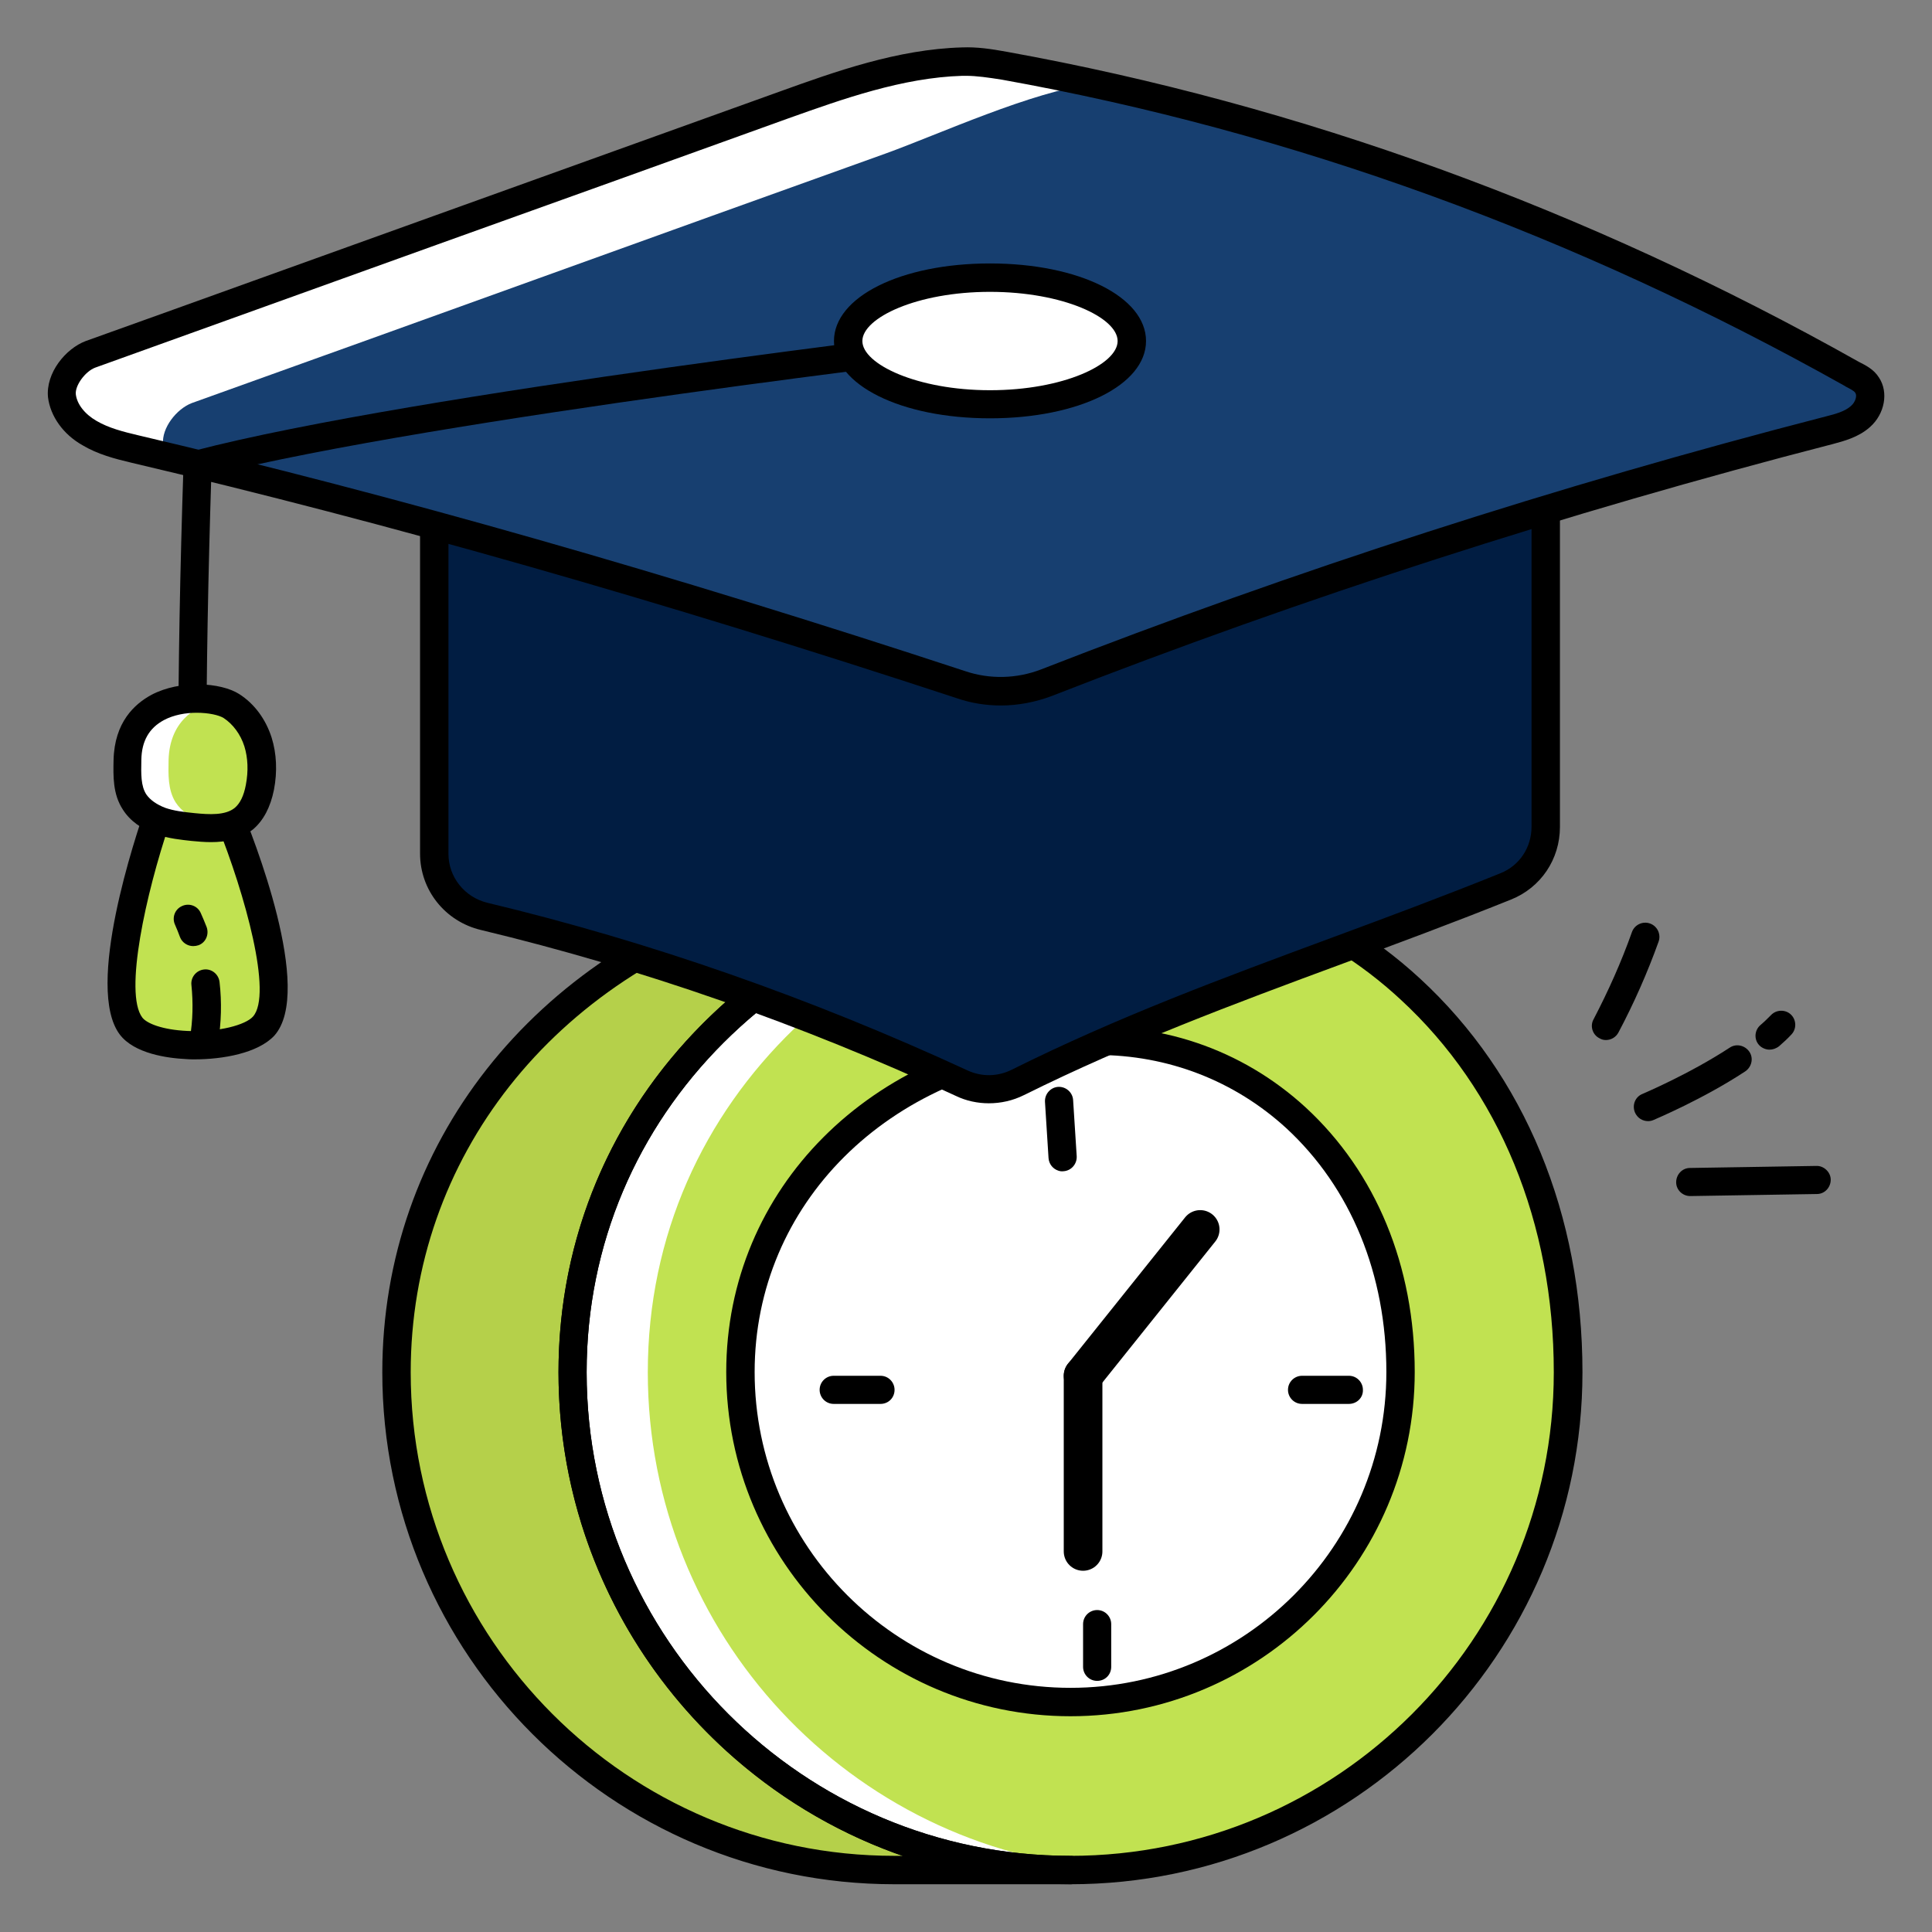 <svg width="50" height="50" viewBox="0 0 50 50" fill="none" xmlns="http://www.w3.org/2000/svg">
<rect x="0" y="0" width="50" height="50" fill="#808080" stroke="none"/>
<g clip-path="url(#clip0_1451_24774)">
<path d="M27.704 48.4H23.143C16.03 48.4 10.257 42.635 10.257 35.513C10.257 29.513 14.386 24.884 19.931 23.225C21.371 22.801 22.878 22.627 24.378 22.627H27.696C20.605 23.218 14.81 28.4 14.81 35.513C14.818 42.627 20.59 48.4 27.704 48.4Z" fill="#B5D04A"/>
<path d="M40.59 35.515C40.59 42.628 34.825 48.401 27.704 48.401C20.59 48.401 14.818 42.628 14.818 35.515C14.818 28.401 20.613 23.219 27.704 22.628C34.878 22.037 40.59 27.689 40.59 35.515Z" fill="#C1E251"/>
<path d="M16.765 35.515C16.765 42.303 22.015 47.864 28.674 48.364C28.356 48.386 28.03 48.401 27.697 48.401C20.584 48.401 14.811 42.636 14.811 35.515C14.811 28.401 20.606 23.22 27.697 22.636C28.371 22.576 29.038 22.576 29.682 22.629C29.667 22.636 29.659 22.636 29.644 22.636C22.561 23.22 16.765 28.401 16.765 35.515Z" fill="white"/>
<path d="M36.249 35.506C36.249 40.226 32.424 44.052 27.704 44.052C22.984 44.052 19.158 40.226 19.158 35.506C19.158 30.787 22.999 27.355 27.704 26.961C32.461 26.575 36.249 30.317 36.249 35.506Z" fill="white"/>
<path d="M27.704 48.764C20.401 48.764 14.454 42.817 14.454 35.514C14.454 28.469 20.015 22.901 27.674 22.264C31.076 21.984 34.303 23.067 36.75 25.325C39.462 27.825 40.954 31.438 40.954 35.514C40.954 42.825 35.007 48.764 27.704 48.764ZM28.72 22.953C28.394 22.953 28.06 22.969 27.727 22.991C20.454 23.59 15.182 28.855 15.182 35.514C15.182 42.416 20.795 48.029 27.697 48.029C34.598 48.029 40.212 42.416 40.212 35.514C40.212 31.651 38.803 28.219 36.242 25.863C34.197 23.969 31.553 22.953 28.72 22.953Z" fill="black"/>
<path d="M27.704 44.416C22.795 44.416 18.795 40.423 18.795 35.507C18.795 30.772 22.53 27.022 27.674 26.598C29.97 26.408 32.136 27.143 33.788 28.658C35.613 30.34 36.613 32.764 36.613 35.507C36.613 40.423 32.613 44.416 27.704 44.416ZM28.378 27.302C28.166 27.302 27.947 27.31 27.735 27.332C22.977 27.726 19.53 31.166 19.53 35.507C19.53 40.014 23.197 43.681 27.704 43.681C32.212 43.681 35.879 40.014 35.879 35.507C35.879 32.976 34.962 30.742 33.288 29.196C31.947 27.969 30.227 27.302 28.378 27.302Z" fill="black"/>
<path d="M27.704 48.764H23.144C15.841 48.764 9.894 42.817 9.894 35.514C9.894 29.635 13.795 24.68 19.826 22.877C21.212 22.468 22.742 22.264 24.378 22.264H27.697C27.894 22.264 28.053 22.415 28.06 22.612C28.068 22.809 27.924 22.976 27.727 22.991C20.454 23.597 15.182 28.862 15.182 35.514C15.182 42.415 20.795 48.029 27.697 48.029C27.901 48.029 28.06 48.196 28.06 48.392C28.068 48.597 27.909 48.764 27.704 48.764ZM23.969 22.998C22.56 23.029 21.242 23.226 20.038 23.582C14.318 25.286 10.629 29.968 10.629 35.514C10.629 42.415 16.242 48.029 23.144 48.029H23.363C18.182 46.233 14.454 41.302 14.454 35.514C14.454 29.665 18.288 24.832 23.969 22.998Z" fill="black"/>
<path d="M11.242 13.355V22.098C11.242 22.87 11.78 23.537 12.53 23.719C16.712 24.719 20.833 26.158 24.894 28.037C25.356 28.249 25.886 28.242 26.341 28.014C30.477 25.954 34.659 24.673 38.969 22.939C39.598 22.689 40 22.075 40 21.401V12.598L11.242 13.355Z" fill="#011D42"/>
<path d="M25.591 28.553C25.303 28.553 25.007 28.492 24.742 28.364C20.72 26.5 16.583 25.061 12.447 24.068C11.523 23.849 10.871 23.038 10.871 22.091V13.356C10.871 13.159 11.03 12.992 11.227 12.992L39.992 12.227C40.098 12.22 40.189 12.265 40.257 12.333C40.325 12.402 40.371 12.5 40.371 12.599V21.402C40.371 22.235 39.879 22.97 39.106 23.28C37.636 23.871 36.166 24.417 34.75 24.939C31.901 25.992 29.22 26.992 26.5 28.341C26.212 28.485 25.901 28.553 25.591 28.553ZM11.606 13.712V22.099C11.606 22.697 12.023 23.22 12.613 23.364C16.795 24.364 20.977 25.826 25.045 27.705C25.409 27.871 25.818 27.864 26.174 27.689C28.924 26.318 31.628 25.318 34.492 24.258C35.909 23.735 37.371 23.189 38.833 22.599C39.325 22.402 39.636 21.932 39.636 21.394V12.962L11.606 13.712Z" fill="black"/>
<path d="M48.151 10.781C47.931 10.985 47.62 11.069 47.34 11.137C40.469 12.917 33.689 15.091 27.083 17.675C26.37 17.947 25.605 17.97 24.886 17.728C17.855 15.409 10.719 13.319 3.507 11.629C3.105 11.531 2.696 11.425 2.333 11.22C1.961 11.008 1.666 10.659 1.613 10.25C1.568 9.826 1.961 9.334 2.355 9.182C8.34 7.038 14.318 4.879 20.302 2.735C21.802 2.197 23.34 1.659 24.916 1.614C25.287 1.606 25.643 1.659 26.007 1.72C33.84 3.129 41.128 5.864 47.946 9.69C48.098 9.766 48.249 9.841 48.34 9.978C48.484 10.22 48.378 10.576 48.151 10.781Z" fill="#173F70"/>
<path d="M28.311 2.167C26.712 2.364 24.296 3.477 22.909 3.977C16.924 6.121 10.947 8.288 4.962 10.432C4.568 10.584 4.182 11.076 4.22 11.493C4.235 11.606 4.273 11.72 4.318 11.826C4.038 11.75 3.773 11.69 3.492 11.629C3.091 11.538 2.682 11.432 2.326 11.22C1.955 11.008 1.652 10.659 1.606 10.243C1.561 9.818 1.955 9.326 2.341 9.182C8.326 7.03 14.303 4.871 20.288 2.727C21.788 2.19 23.326 1.652 24.902 1.606C25.273 1.599 25.636 1.652 25.985 1.712C26.765 1.849 27.538 2 28.311 2.167Z" fill="white"/>
<path d="M25.901 18.258C25.515 18.258 25.128 18.197 24.757 18.068C17.06 15.538 10.075 13.545 3.409 11.977C2.962 11.871 2.53 11.758 2.136 11.523C1.636 11.242 1.303 10.773 1.242 10.28C1.182 9.651 1.697 9.023 2.219 8.826C5.227 7.75 8.219 6.667 11.219 5.591C14.204 4.515 17.189 3.447 20.174 2.371C21.606 1.856 23.227 1.273 24.901 1.227C25.28 1.212 25.644 1.265 26.06 1.341C33.636 2.712 41.06 5.401 48.106 9.364C48.28 9.454 48.492 9.553 48.629 9.773C48.879 10.151 48.78 10.712 48.394 11.053C48.098 11.318 47.712 11.417 47.432 11.492C40.53 13.273 33.727 15.47 27.212 18.015C26.788 18.174 26.341 18.258 25.901 18.258ZM24.992 1.962C24.962 1.962 24.932 1.962 24.909 1.962C23.356 2.007 21.795 2.568 20.409 3.061C17.424 4.136 14.439 5.212 11.454 6.28C8.454 7.356 5.462 8.439 2.462 9.515C2.204 9.614 1.939 9.977 1.962 10.204C1.992 10.462 2.197 10.72 2.5 10.894C2.81 11.076 3.189 11.174 3.576 11.265C10.257 12.833 17.265 14.833 24.985 17.371C25.613 17.583 26.31 17.568 26.939 17.326C33.485 14.773 40.31 12.568 47.242 10.78C47.515 10.712 47.75 10.644 47.901 10.508C47.901 10.508 47.909 10.508 47.909 10.5C48.015 10.409 48.068 10.242 48.015 10.167C47.985 10.114 47.871 10.06 47.788 10.015C47.78 10.015 47.757 10 47.75 9.992C40.773 6.076 33.432 3.409 25.924 2.061C25.576 2.007 25.28 1.962 24.992 1.962Z" fill="black"/>
<path d="M4.977 19.977C4.772 19.977 4.613 19.81 4.613 19.613C4.613 17.264 4.659 14.78 4.75 12.007C4.757 11.848 4.863 11.704 5.022 11.666C10.735 10.174 25.242 8.484 25.386 8.461C25.591 8.439 25.765 8.583 25.788 8.78C25.81 8.976 25.666 9.158 25.469 9.181C25.326 9.196 11.303 10.833 5.469 12.295C5.386 14.946 5.341 17.34 5.341 19.605C5.341 19.817 5.174 19.977 4.977 19.977Z" fill="black"/>
<path d="M4.114 20.977C4.114 20.977 2.546 25.431 3.387 26.552C3.902 27.242 6.243 27.189 6.818 26.552C7.758 25.514 5.864 20.977 5.864 20.977H4.114Z" fill="#C1E251"/>
<path d="M5.038 27.416C4.962 27.416 4.886 27.416 4.818 27.409C4.341 27.386 3.477 27.272 3.099 26.772C2.189 25.56 3.508 21.636 3.78 20.856C3.833 20.712 3.97 20.613 4.129 20.613H5.871C6.015 20.613 6.152 20.704 6.212 20.841C6.546 21.636 8.136 25.644 7.099 26.803C6.674 27.257 5.765 27.416 5.038 27.416ZM4.379 21.341C3.78 23.113 3.205 25.697 3.682 26.333C3.796 26.485 4.197 26.651 4.849 26.681C5.667 26.719 6.356 26.522 6.546 26.31C7.061 25.735 6.341 23.144 5.621 21.348H4.379V21.341Z" fill="black"/>
<path d="M5.977 18.273C6.31 18.485 6.545 18.826 6.666 19.205C6.788 19.584 6.788 19.985 6.712 20.372C6.651 20.675 6.538 20.985 6.295 21.183C5.947 21.47 5.439 21.448 4.992 21.402C4.712 21.372 4.424 21.342 4.151 21.251C3.879 21.16 3.629 21.001 3.469 20.758C3.265 20.44 3.28 20.039 3.288 19.66C3.341 17.864 5.439 17.933 5.977 18.273Z" fill="#C1E251"/>
<path d="M5.886 21.386C5.606 21.454 5.288 21.432 4.992 21.401C4.712 21.371 4.424 21.341 4.159 21.25C3.886 21.159 3.629 21 3.477 20.765C3.272 20.447 3.288 20.038 3.303 19.659C3.341 18.151 4.833 17.954 5.629 18.144C4.992 18.28 4.394 18.712 4.363 19.659C4.356 20.038 4.341 20.439 4.545 20.765C4.697 21 4.954 21.167 5.219 21.25C5.432 21.326 5.659 21.356 5.886 21.386Z" fill="white"/>
<path d="M5.461 21.794C5.287 21.794 5.121 21.779 4.961 21.764C4.696 21.734 4.363 21.704 4.045 21.59C3.666 21.461 3.363 21.241 3.181 20.954C2.916 20.552 2.931 20.082 2.939 19.673C2.961 18.689 3.484 18.219 3.916 17.984C4.658 17.59 5.711 17.658 6.189 17.961C6.583 18.211 6.878 18.613 7.03 19.09C7.158 19.499 7.181 19.969 7.09 20.439C6.999 20.893 6.817 21.234 6.552 21.461C6.219 21.726 5.84 21.794 5.461 21.794ZM5.09 18.446C4.81 18.446 4.499 18.499 4.242 18.636C3.863 18.84 3.666 19.173 3.658 19.666C3.651 20.029 3.643 20.34 3.787 20.56C3.886 20.704 4.06 20.825 4.28 20.908C4.499 20.984 4.742 21.014 5.037 21.044C5.416 21.082 5.833 21.105 6.075 20.908C6.211 20.794 6.31 20.598 6.363 20.31C6.431 19.954 6.416 19.613 6.325 19.317C6.227 19.007 6.03 18.741 5.787 18.582C5.666 18.507 5.401 18.446 5.09 18.446Z" fill="black"/>
<path d="M29.295 8.826C29.295 9.727 27.651 10.462 25.628 10.462C23.606 10.462 21.962 9.727 21.962 8.826C21.962 7.916 23.606 7.182 25.628 7.182C27.651 7.182 29.295 7.916 29.295 8.826Z" fill="white"/>
<path d="M25.621 10.826C23.318 10.826 21.583 9.962 21.583 8.826C21.583 7.682 23.318 6.818 25.621 6.818C27.924 6.818 29.659 7.682 29.659 8.826C29.659 9.962 27.924 10.826 25.621 10.826ZM25.621 7.553C23.727 7.553 22.318 8.227 22.318 8.826C22.318 9.424 23.735 10.099 25.621 10.099C27.515 10.099 28.924 9.432 28.924 8.826C28.924 8.22 27.515 7.553 25.621 7.553Z" fill="black"/>
<path d="M27.387 30.296C27.25 30.25 27.148 30.128 27.136 29.972L27.044 28.517C27.033 28.314 27.187 28.142 27.383 28.128C27.587 28.117 27.759 28.271 27.772 28.468L27.865 29.922C27.876 30.126 27.722 30.298 27.526 30.311C27.475 30.318 27.43 30.311 27.387 30.296Z" fill="black"/>
<path d="M28.394 43.501C28.189 43.501 28.03 43.335 28.03 43.138V42.032C28.03 41.827 28.197 41.668 28.394 41.668C28.599 41.668 28.758 41.835 28.758 42.032V43.138C28.758 43.342 28.599 43.501 28.394 43.501Z" fill="black"/>
<path d="M34.909 36.333H33.697C33.492 36.333 33.333 36.166 33.333 35.969C33.333 35.765 33.5 35.605 33.697 35.605H34.909C35.113 35.605 35.272 35.772 35.272 35.969C35.28 36.174 35.113 36.333 34.909 36.333Z" fill="black"/>
<path d="M22.788 36.333H21.575C21.371 36.333 21.212 36.166 21.212 35.969C21.212 35.765 21.378 35.605 21.575 35.605H22.788C22.992 35.605 23.151 35.772 23.151 35.969C23.151 36.174 22.992 36.333 22.788 36.333Z" fill="black"/>
<path d="M45.795 27.165C45.697 27.165 45.591 27.12 45.523 27.044C45.386 26.892 45.409 26.657 45.56 26.529C45.659 26.445 45.75 26.354 45.833 26.271C45.969 26.127 46.204 26.119 46.348 26.256C46.492 26.392 46.5 26.627 46.363 26.771C46.265 26.877 46.159 26.976 46.045 27.074C45.969 27.135 45.879 27.165 45.795 27.165Z" fill="black"/>
<path d="M42.652 29.015C42.508 29.015 42.371 28.931 42.311 28.787C42.235 28.598 42.318 28.386 42.508 28.31C42.523 28.302 43.712 27.802 44.765 27.113C44.932 27 45.159 27.052 45.273 27.219C45.387 27.386 45.334 27.613 45.167 27.727C44.061 28.454 42.841 28.962 42.796 28.984C42.743 29.007 42.697 29.015 42.652 29.015Z" fill="black"/>
<path d="M41.56 26.916C41.5 26.916 41.447 26.901 41.394 26.87C41.212 26.779 41.144 26.552 41.242 26.378C41.621 25.651 41.962 24.893 42.235 24.12C42.303 23.931 42.515 23.832 42.704 23.901C42.894 23.969 42.992 24.181 42.924 24.37C42.636 25.173 42.288 25.961 41.886 26.719C41.818 26.848 41.689 26.916 41.56 26.916Z" fill="black"/>
<path d="M43.742 30.954C43.545 30.954 43.379 30.795 43.379 30.598C43.379 30.394 43.538 30.227 43.735 30.227L47.007 30.174C47.197 30.166 47.379 30.333 47.379 30.53C47.379 30.735 47.219 30.901 47.023 30.901L43.742 30.954Z" fill="black"/>
<path d="M5.28 27.28C5.257 27.28 5.242 27.28 5.219 27.272C5.022 27.242 4.886 27.052 4.916 26.855C4.992 26.408 5 25.946 4.954 25.492C4.932 25.295 5.076 25.113 5.28 25.09C5.477 25.067 5.659 25.212 5.682 25.416C5.742 25.939 5.727 26.469 5.644 26.984C5.613 27.151 5.462 27.28 5.28 27.28Z" fill="black"/>
<path d="M4.999 24.485C4.855 24.485 4.712 24.395 4.658 24.251C4.621 24.145 4.575 24.039 4.53 23.933C4.446 23.751 4.522 23.531 4.712 23.448C4.893 23.364 5.113 23.44 5.196 23.63C5.249 23.751 5.302 23.872 5.348 23.993C5.416 24.183 5.325 24.395 5.136 24.463C5.09 24.478 5.045 24.485 4.999 24.485Z" fill="black"/>
<path d="M28.03 35.605V40.151" stroke="black" stroke-linecap="round"/>
<path d="M28.03 35.605L31.061 31.818" stroke="black" stroke-linecap="round"/>
</g>
<defs>
<clipPath id="clip0_1451_24774">
<rect width="50" height="50" fill="white"/>
</clipPath>
</defs>
</svg>
